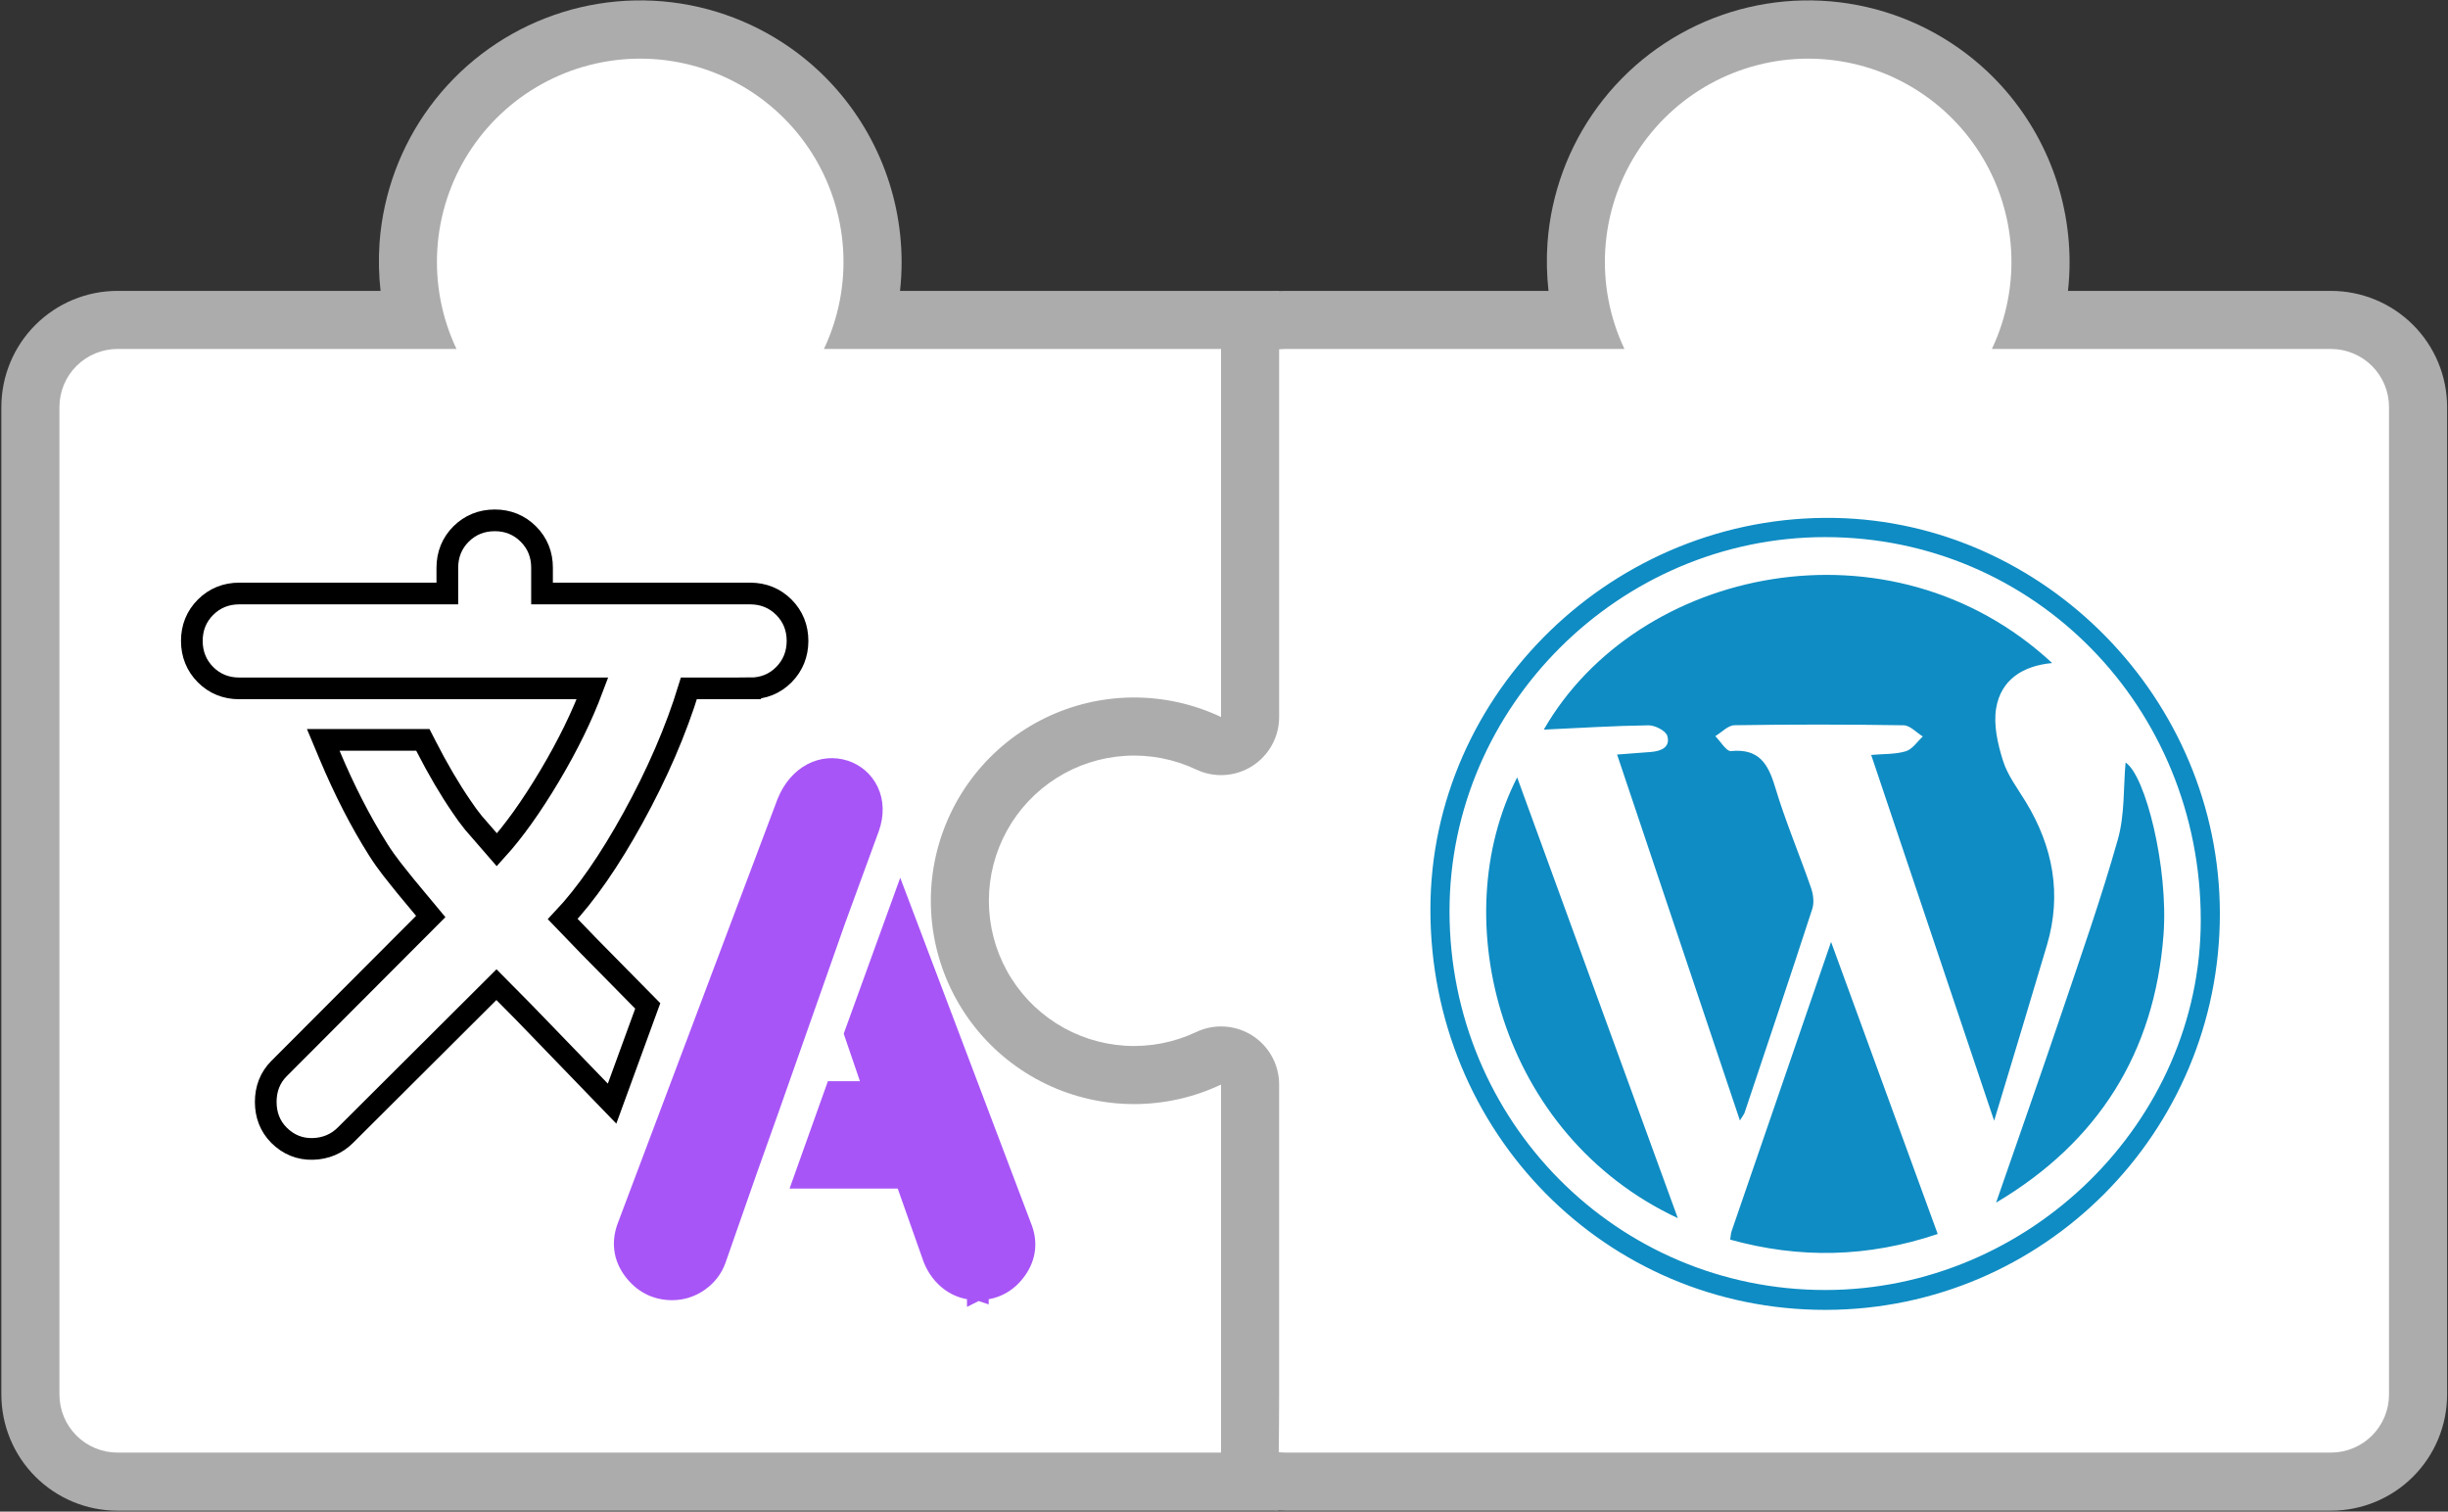 <svg width="677" height="418" viewBox="0 0 677 418" fill="none" xmlns="http://www.w3.org/2000/svg">
<rect x="0" y="0" width="677" height="418" fill="#333333" stroke="none"/>
<path d="M676.75 280.842V279.065V277.135V274.008V271.235V263.531V258.908V254.44V250.742V246.427V241.342V234.717V225.009V213.915V198.277V112.563C676.75 104.043 673.366 95.872 667.341 89.848C661.316 83.823 653.145 80.438 644.625 80.438H571.902C572.203 77.772 572.35 75.091 572.344 72.407C572.327 62.533 570.296 52.765 566.374 43.703C562.452 34.641 556.722 26.474 549.535 19.702C539.58 10.353 527.181 4.016 513.773 1.423C500.365 -1.169 486.497 0.091 473.775 5.055C461.053 10.02 449.998 18.487 441.89 29.476C433.782 40.465 428.953 53.526 427.962 67.147C427.654 71.577 427.748 76.025 428.243 80.438H355.5C346.98 80.438 338.809 83.823 332.784 89.848C326.76 95.872 323.375 104.043 323.375 112.563V177.255C320.709 176.955 318.027 176.807 315.344 176.813C305.472 176.829 295.708 178.861 286.648 182.783C277.589 186.704 269.426 192.435 262.659 199.622C255.843 206.822 250.595 215.356 247.246 224.688C243.898 234.019 242.521 243.943 243.203 253.833C244.354 271.248 251.754 287.663 264.042 300.057C276.329 312.452 292.679 319.994 310.083 321.296C314.513 321.604 318.962 321.51 323.375 321.015V385.626C323.375 394.146 326.76 402.317 332.784 408.342C338.809 414.366 346.98 417.751 355.5 417.751H644.625C653.145 417.751 661.316 414.366 667.341 408.342C673.366 402.317 676.75 394.146 676.75 385.626V299.912C676.752 297.198 676.75 283.871 676.75 283.871V280.842ZM644.625 385.626H355.5V299.912C355.501 297.202 354.816 294.535 353.509 292.161C352.202 289.786 350.315 287.781 348.024 286.332C345.734 284.883 343.113 284.038 340.408 283.874C337.702 283.71 335 284.234 332.551 285.396C326.43 288.291 319.677 289.591 312.92 289.175C306.162 288.76 299.619 286.643 293.899 283.021C288.179 279.398 283.467 274.389 280.203 268.457C276.938 262.526 275.226 255.865 275.226 249.095C275.226 242.324 276.938 235.664 280.203 229.732C283.467 223.801 288.179 218.791 293.899 215.169C299.619 211.547 306.162 209.429 312.92 209.014C319.677 208.599 326.43 209.899 332.551 212.793C335 213.956 337.702 214.479 340.408 214.315C343.113 214.152 345.734 213.306 348.024 211.857C350.315 210.408 352.202 208.403 353.509 206.028C354.816 203.654 355.501 200.987 355.5 198.277V112.563H449.245C451.955 112.564 454.622 111.879 456.996 110.572C459.371 109.265 461.376 107.378 462.825 105.088C464.274 102.797 465.12 100.177 465.283 97.471C465.447 94.766 464.923 92.063 463.761 89.614C460.867 83.494 459.567 76.741 459.982 69.983C460.397 63.225 462.514 56.682 466.137 50.962C469.759 45.242 474.769 40.531 480.7 37.266C486.632 34.002 493.292 32.29 500.063 32.29C506.833 32.29 513.494 34.002 519.425 37.266C525.357 40.531 530.366 45.242 533.988 50.962C537.611 56.682 539.728 63.225 540.143 69.983C540.559 76.741 539.258 83.494 536.364 89.614C535.202 92.063 534.678 94.766 534.842 97.471C535.006 100.177 535.851 102.797 537.3 105.088C538.749 107.378 540.754 109.265 543.129 110.572C545.503 111.879 548.17 112.564 550.88 112.563H644.625V177.275C640.213 176.77 635.763 176.676 631.333 176.994C612.639 178.318 595.189 186.851 582.666 200.794C570.142 214.736 563.523 232.998 564.206 251.727C564.888 270.455 572.818 288.187 586.323 301.181C599.828 314.175 617.853 321.416 636.594 321.376C639.277 321.382 641.959 321.235 644.625 320.934V385.626Z" fill="#ACACAC"/>
<path d="M660.687 291.759V299.912V385.626C660.687 389.886 658.995 393.971 655.983 396.984C652.97 399.996 648.885 401.688 644.625 401.688H355.5C351.24 401.688 347.154 399.996 344.142 396.984C341.13 393.971 339.437 389.886 339.437 385.626V299.912C330.869 303.966 321.414 305.788 311.952 305.208C302.49 304.627 293.329 301.664 285.32 296.593C277.311 291.522 270.714 284.508 266.143 276.204C261.572 267.899 259.175 258.574 259.175 249.094C259.175 239.615 261.572 230.289 266.143 221.985C270.714 213.68 277.311 206.667 285.32 201.596C293.329 196.525 302.49 193.561 311.952 192.981C321.414 192.401 330.869 194.222 339.437 198.277V112.563C339.437 108.303 341.13 104.217 344.142 101.205C347.154 98.193 351.24 96.501 355.5 96.501H449.245C445.186 87.932 443.36 78.476 443.938 69.012C444.515 59.548 447.477 50.384 452.547 42.372C457.618 34.36 464.632 27.761 472.938 23.188C481.243 18.615 490.571 16.217 500.052 16.217C509.534 16.217 518.861 18.615 527.167 23.188C535.473 27.761 542.487 34.36 547.557 42.372C552.628 50.384 555.589 59.548 556.167 69.012C556.744 78.476 554.919 87.932 550.86 96.501H644.625C648.885 96.501 652.97 98.193 655.983 101.205C658.995 104.217 660.687 108.303 660.687 112.563V198.277V210.809V221.929V230.379V245.057V258.4V271.744V282.418V291.759Z" fill="white"/>
<path d="M346.261 286.319C343.971 284.875 341.352 284.033 338.649 283.871C335.947 283.71 333.247 284.234 330.801 285.396C324.68 288.291 317.927 289.591 311.169 289.175C304.412 288.76 297.869 286.643 292.149 283.021C286.429 279.398 281.717 274.389 278.453 268.457C275.188 262.526 273.476 255.865 273.476 249.095C273.476 242.324 275.188 235.664 278.453 229.732C281.717 223.801 286.429 218.791 292.149 215.169C297.869 211.547 304.412 209.429 311.169 209.014C317.927 208.599 324.68 209.899 330.801 212.793C333.249 213.956 335.952 214.479 338.658 214.315C341.363 214.152 343.983 213.306 346.274 211.857C348.565 210.408 350.452 208.403 351.759 206.028C353.066 203.654 353.751 200.987 353.75 198.277V112.563C353.75 104.043 353.75 80.438 353.75 80.438C353.75 80.438 330.145 80.438 321.625 80.438H248.902C249.203 77.772 249.35 75.091 249.344 72.407C249.327 62.533 247.296 52.765 243.374 43.703C239.452 34.641 233.722 26.474 226.535 19.702C216.58 10.353 204.181 4.016 190.773 1.423C177.365 -1.169 163.497 0.091 150.775 5.055C138.053 10.02 126.998 18.487 118.89 29.476C110.782 40.465 105.953 53.526 104.962 67.147C104.654 71.577 104.748 76.025 105.243 80.438H32.5C23.98 80.438 15.809 83.823 9.784 89.848C3.76 95.872 0.375 104.043 0.375 112.563V385.626V214.438V193.542L0.375 179.446L0.376 281.376L0.375 323.254L0.375 340.672V360.295V371.06V385.626C0.375 394.146 3.76 402.317 9.784 408.342C15.809 414.366 23.98 417.751 32.5 417.751H321.625C330.145 417.751 353.485 417.751 353.485 417.751C353.485 417.751 353.75 394.146 353.75 385.626V299.912C353.752 297.198 353.066 294.528 351.756 292.151C350.446 289.774 348.556 287.768 346.261 286.319Z" fill="#ACACAC"/>
<path d="M337.687 299.912C330.156 303.476 321.926 305.32 313.594 305.313C305.166 305.306 296.848 303.404 289.255 299.748C281.662 296.092 274.988 290.776 269.727 284.192C264.466 277.609 260.752 269.927 258.86 261.715C256.968 253.503 256.947 244.97 258.797 236.749C260.648 228.527 264.323 220.827 269.552 214.217C274.78 207.607 281.427 202.258 289.002 198.564C296.576 194.87 304.885 192.926 313.312 192.877C321.739 192.827 330.07 194.672 337.687 198.277V112.563V96.501L321.625 96.501H227.86C231.919 87.932 233.744 78.476 233.167 69.012C232.589 59.548 229.628 50.384 224.557 42.372C219.487 34.36 212.473 27.761 204.167 23.188C195.861 18.615 186.534 16.217 177.052 16.217C167.571 16.217 158.244 18.615 149.938 23.188C141.632 27.761 134.618 34.36 129.547 42.372C124.477 50.384 121.515 59.548 120.938 69.012C120.361 78.476 122.186 87.932 126.245 96.501H32.5C28.24 96.501 24.154 98.193 21.142 101.205C18.13 104.217 16.438 108.303 16.438 112.563L16.438 198.277L16.438 385.626C16.438 389.886 18.13 393.971 21.142 396.984C24.154 399.996 28.24 401.688 32.5 401.688H321.625L337.687 401.688V385.626V299.912Z" fill="white"/>
<path d="M136.798 143.891C140.418 143.882 143.594 145.148 146.126 147.686C148.655 150.22 149.913 153.394 149.899 157.008V164.125H207.464C211.083 164.125 214.257 165.387 216.784 167.92C219.311 170.453 220.566 173.63 220.558 177.249C220.549 180.86 219.293 184.031 216.781 186.566C214.26 189.111 211.085 190.371 207.464 190.357V190.358H190.519C186.929 202.054 181.754 214.016 175.014 226.24C168.563 237.939 162.108 247.273 155.625 254.147L162.776 261.566L177.804 276.812L179.137 278.163L178.485 279.946L170.915 300.687L169.271 305.188L165.939 301.742L144.757 279.828L137.295 272.291L95.519 313.923C93.095 316.348 90.044 317.6 86.561 317.71C82.928 317.825 79.735 316.512 77.145 313.917C74.678 311.444 73.493 308.295 73.493 304.716C73.493 301.137 74.678 297.987 77.145 295.515L119.123 253.44L112.191 245.103L112.169 245.075L112.147 245.048C109.545 241.766 107.133 238.979 104.613 234.994C99.713 227.245 95.224 218.494 91.139 208.753L89.394 204.593H116.938L117.773 206.227C121.093 212.714 124.393 218.33 127.669 223.091C129.056 225.106 129.381 225.602 130.933 227.535L137.41 234.999C142.061 229.872 146.937 223.068 152.023 214.525C157.044 206.093 160.979 198.038 163.853 190.358H66.147C62.527 190.358 59.353 189.097 56.832 186.561C54.317 184.031 53.061 180.86 53.053 177.249C53.044 173.627 54.305 170.448 56.84 167.916C59.369 165.39 62.537 164.125 66.147 164.125H123.711V157.008C123.711 153.386 124.968 150.209 127.498 147.682C130.022 145.16 133.189 143.899 136.798 143.891Z" stroke="black" stroke-width="6"/>
<path d="M217.826 222.045C220.995 214.202 227.746 211.336 233.515 213.205C236.294 214.106 238.693 216.095 240.021 218.902C241.361 221.736 241.508 225.176 240.218 228.809L240.213 228.821L240.208 228.835L230.863 254.376L212.694 305.974L212.691 305.984L206.388 323.672L206.385 323.682L206.382 323.688L197.809 348.206L197.803 348.223L197.797 348.238C196.905 350.697 195.33 352.705 193.166 354.224C190.989 355.751 188.539 356.539 185.892 356.539C181.545 356.539 177.942 354.671 175.3 351.166C172.552 347.52 172.064 343.352 173.748 339.076L217.8 222.111L217.812 222.078L217.826 222.045ZM251.889 258.931L282.317 339.317C284.019 343.444 283.555 347.513 280.934 351.131C278.366 354.674 274.781 356.545 270.43 356.538V356.539L270.427 356.538L270.424 356.539V356.538C267.666 356.537 265.135 355.78 262.972 354.18C260.898 352.645 259.359 350.589 258.325 348.122L258.292 348.043L258.264 347.962L250.391 325.682H222.61L224.042 321.673L230.361 303.969L231.072 301.978H233.187L242.009 301.977L236.852 286.881L236.511 285.882L236.87 284.889L246.263 258.97L249.022 251.356L251.889 258.931Z" fill="#A855F7" stroke="#A855F7" stroke-width="6"/>
<path fill-rule="evenodd" clip-rule="evenodd" d="M504.91 362.223C565.147 362.131 613.909 313.132 613.909 252.689C613.909 193.229 565.372 144.26 507.385 143.225C446.486 142.138 395.597 191.555 395.581 251.478C395.563 313.128 444.108 362.31 504.91 362.223ZM504.733 148.527C562.565 148.508 608.644 195.495 608.626 254.466C608.607 310.14 561.307 356.715 504.775 356.727C447.182 356.739 400.866 310.044 400.867 251.969C400.871 195.391 447.907 148.546 504.733 148.527ZM461.085 203.475C462.03 206.626 459.384 207.723 456.57 207.943C453.609 208.171 450.649 208.394 447.212 208.656C458.558 242.459 469.733 275.761 481.174 309.838C481.99 308.504 482.325 308.128 482.473 307.689C488.754 288.916 495.07 270.155 501.192 251.329C501.751 249.612 501.473 247.338 500.861 245.573C497.622 236.224 493.742 227.078 490.902 217.616C488.96 211.138 486.383 206.946 478.726 207.697C477.422 207.825 475.83 205.018 474.369 203.568C476.136 202.514 477.89 200.574 479.672 200.547C495.264 200.308 510.859 200.313 526.452 200.561C528.241 200.591 529.995 202.583 531.761 203.663C530.214 205.076 528.88 207.196 527.072 207.742C524.17 208.618 520.952 208.452 517.48 208.762L551.485 309.921C556.636 292.81 561.428 277.099 566.089 261.347C570.247 247.285 567.769 234.153 560.251 221.769C557.991 218.045 555.214 214.431 553.933 210.37C552.478 205.749 551.269 200.489 552.04 195.855C553.349 188.001 559.376 184.101 567.53 183.354C522.905 141.938 452.779 156.764 426.939 201.764C436.886 201.305 446.384 200.702 455.888 200.572C457.684 200.549 460.663 202.068 461.085 203.475ZM478.865 340.506C478.658 341.112 478.645 341.787 478.482 342.794C497.714 348.126 516.575 347.741 535.878 341.237L506.388 260.464C496.951 287.9 487.9 314.198 478.865 340.506ZM464.004 336.854L419.574 214.974C399.53 254.127 414.778 313.863 464.004 336.854ZM598.323 258.538C599.732 240.025 593.345 214.393 587.831 210.867C587.215 217.677 587.644 225.254 585.69 232.157C581.091 248.422 575.467 264.404 570.05 280.431C564.163 297.851 558.044 315.191 552.024 332.567C580.305 315.803 595.846 291.06 598.323 258.538Z" fill="#0F8CC3"/>
</svg>